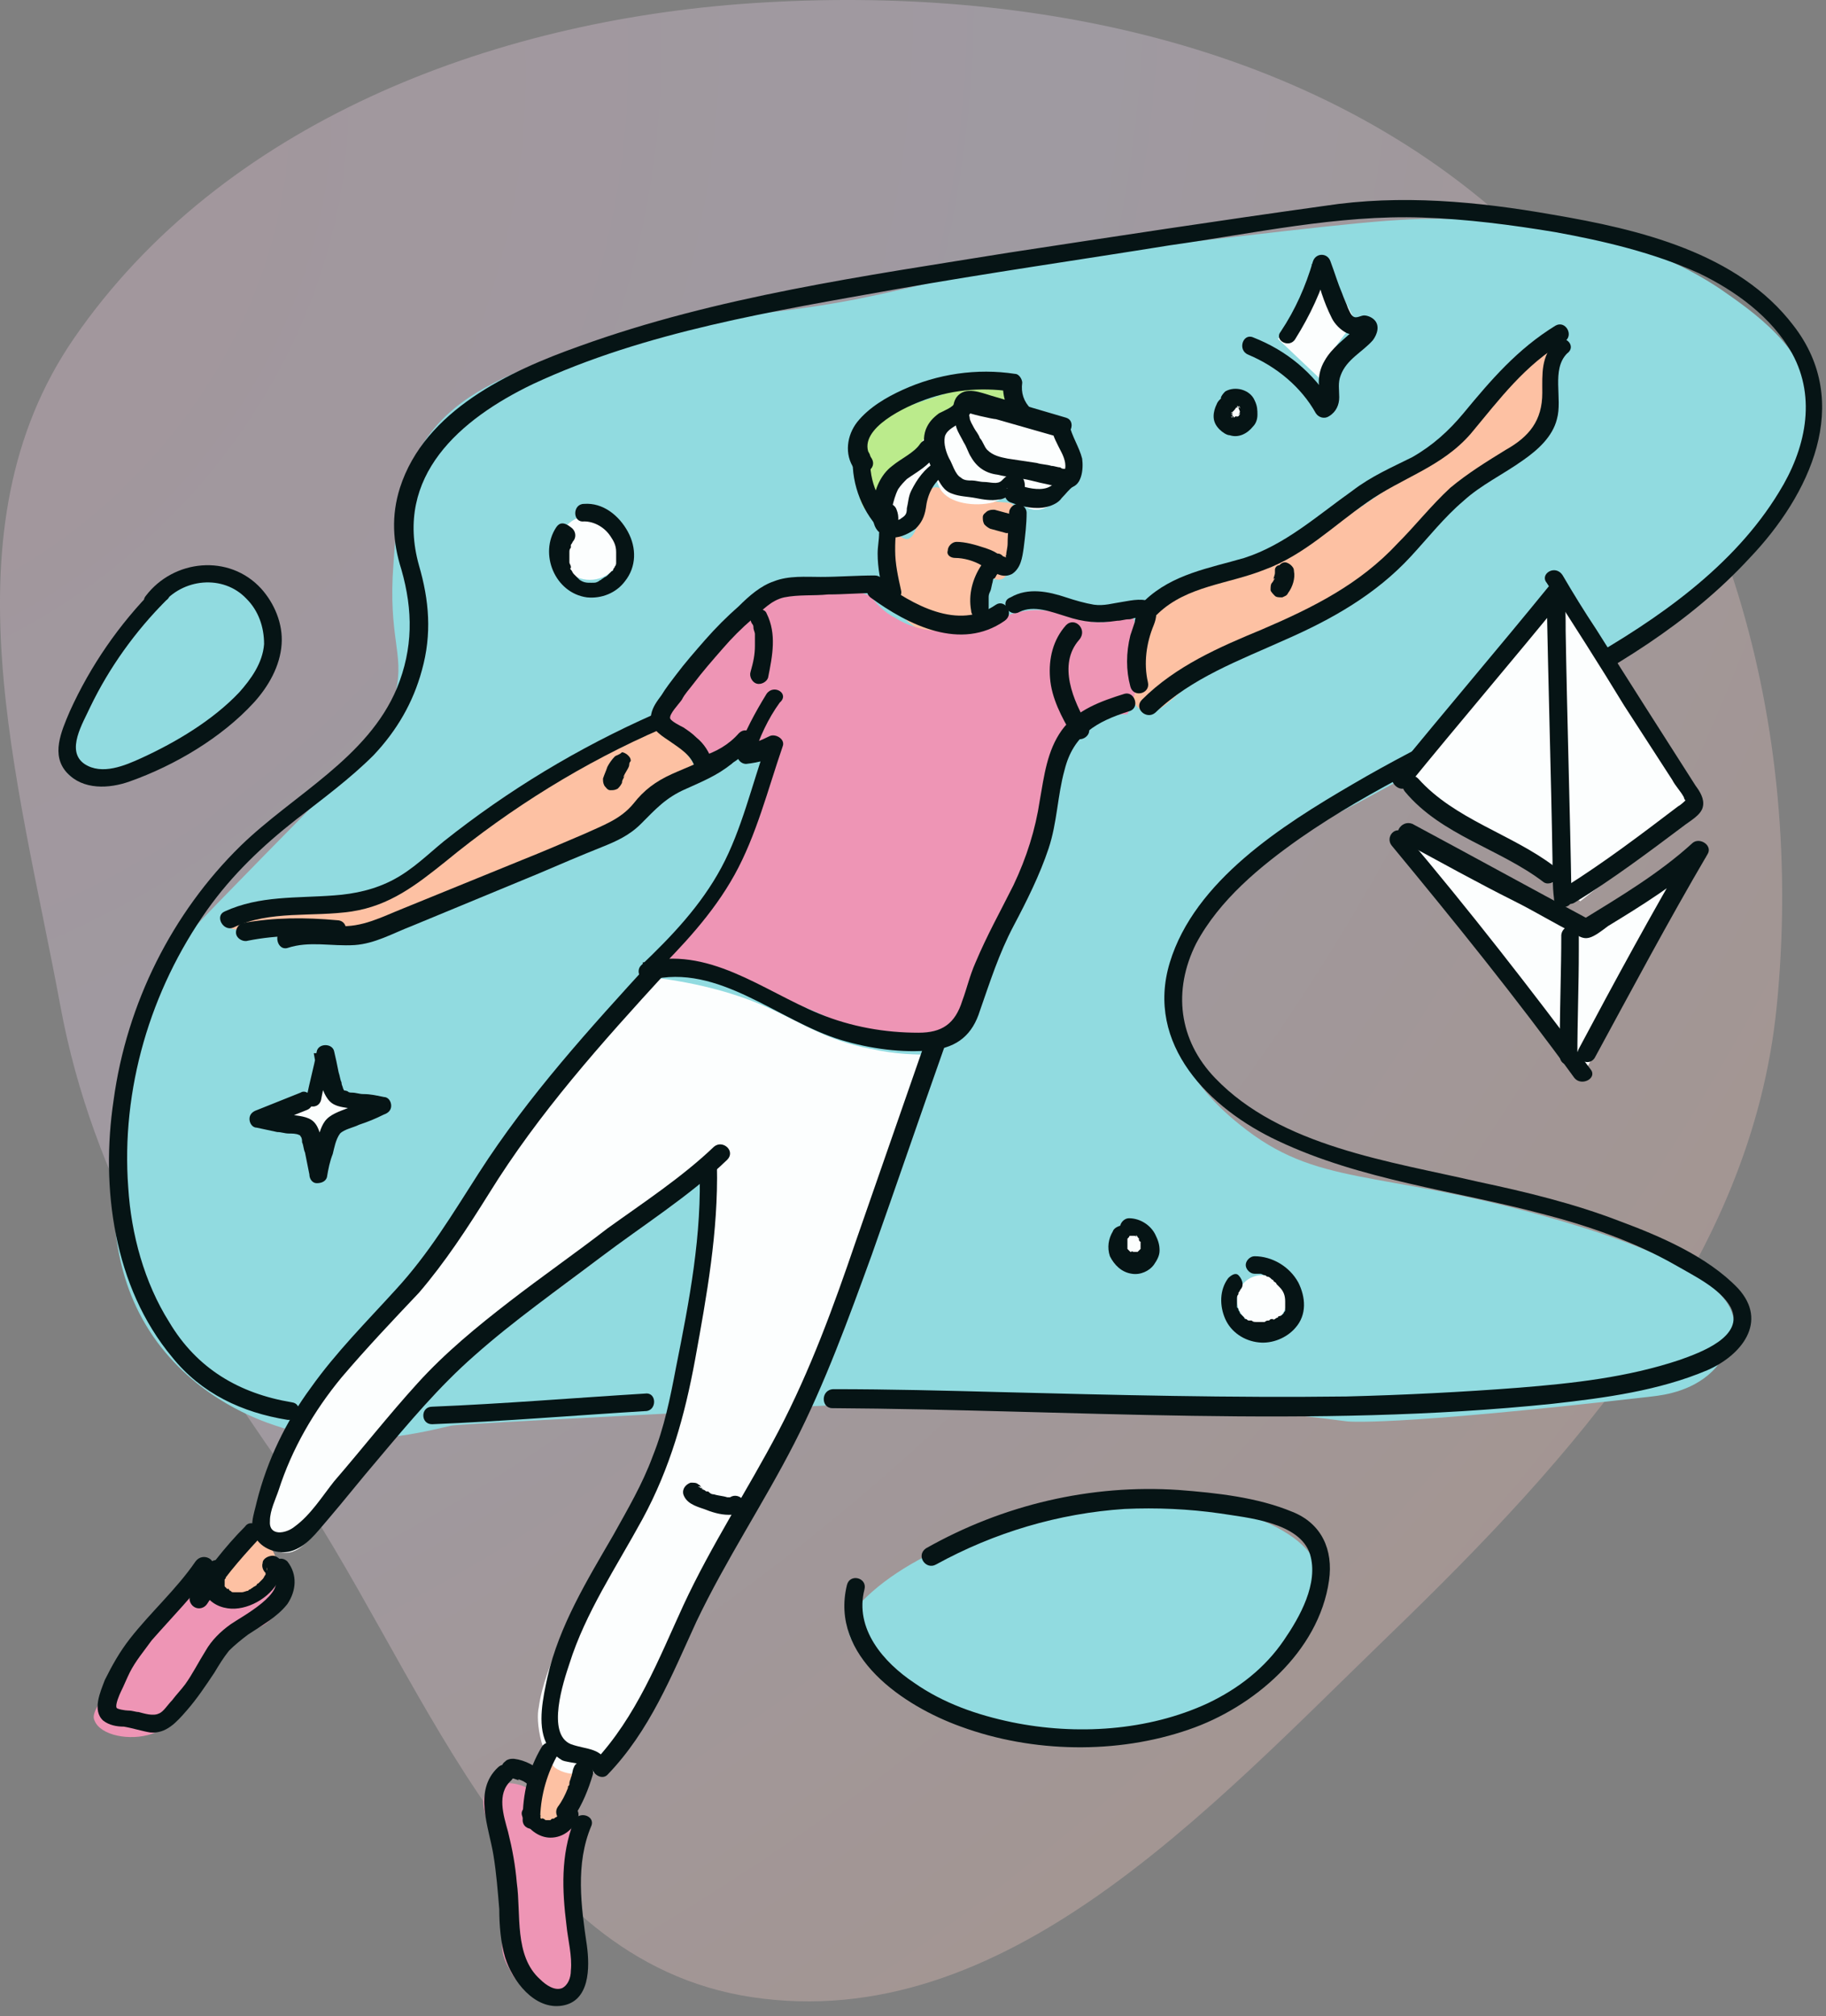 <?xml version="1.0" encoding="UTF-8"?> <svg xmlns="http://www.w3.org/2000/svg" width="125" height="138" viewBox="0 0 125 138" fill="none"><rect x="0" y="0" width="125" height="138" fill="#808080" stroke="none"/> <path opacity="0.3" fill-rule="evenodd" clip-rule="evenodd" d="M51.469 0.22C70.704 -1.062 90.914 3.115 104.596 16.508C118.316 29.938 123.514 49.922 121.626 68.894C119.899 86.259 107.74 99.707 95.104 111.921C82.643 123.967 68.72 139.306 51.469 136.71C34.773 134.197 28.966 114.245 19.391 100.526C12.413 90.528 6.348 80.834 4.139 68.894C1.252 53.295 -3.966 36.259 5.073 23.145C15.181 8.479 33.528 1.417 51.469 0.22Z" fill="url(#paint0_radial_547_127101)"></path> <path d="M19.479 108.392C19.879 108.992 19.179 109.992 18.779 110.592C17.779 111.792 16.879 111.392 15.579 112.392C14.479 113.192 14.879 113.692 13.279 115.792C12.079 117.392 11.479 118.292 10.379 118.692C8.879 119.192 6.879 118.792 6.479 117.792C6.279 117.392 6.479 116.992 7.979 114.592C8.779 113.392 9.679 111.992 11.179 109.992C12.279 108.592 12.579 108.192 13.179 107.992C13.879 107.692 14.179 107.892 16.279 108.092C18.579 108.092 19.279 107.892 19.479 108.392Z" fill="#EE95B5"></path> <path d="M37.478 123.392C38.379 124.092 39.078 124.692 39.279 125.692C39.478 126.592 39.078 126.992 38.779 128.392C38.678 128.992 38.678 129.292 39.178 133.892C39.379 135.592 39.478 136.392 38.978 136.792C38.478 137.192 37.678 136.992 37.379 136.892C35.779 136.492 34.978 135.092 34.879 134.792C33.779 132.992 34.879 132.292 34.178 128.592C33.978 127.492 33.779 126.292 33.478 125.192C33.178 124.092 32.879 123.292 33.279 122.692C33.578 122.192 34.178 122.092 34.379 122.092C35.678 121.892 36.678 122.692 37.478 123.392Z" fill="#EE95B5"></path> <path d="M28.879 30.492C30.879 27.292 33.979 25.992 37.979 24.392C41.779 22.892 44.879 22.092 49.779 21.692C63.379 20.392 60.679 18.992 80.379 16.692C92.479 15.292 95.679 14.892 99.279 14.992C108.279 15.292 113.579 16.992 117.779 19.792C120.079 21.392 123.579 23.792 124.079 27.592C124.179 28.392 124.379 30.892 120.879 35.692C118.079 39.592 114.679 42.392 108.579 46.192C103.579 49.292 98.579 51.892 93.079 54.892C87.279 57.892 83.779 59.692 81.579 63.792C81.079 64.892 79.879 67.192 80.279 70.092C80.379 70.992 80.979 73.892 84.879 76.992C90.179 81.292 94.179 79.992 105.879 83.292C117.579 86.592 118.479 89.192 118.679 90.292C118.779 91.292 118.279 92.592 117.479 93.592C116.079 95.192 113.979 95.492 113.079 95.592C94.879 97.692 92.179 97.292 92.179 97.292C76.279 95.192 61.479 95.992 54.879 96.292C39.179 97.092 31.379 97.492 30.879 97.592C28.279 98.192 23.879 99.292 18.879 97.592C17.679 97.192 13.679 95.792 10.779 91.892C7.679 87.692 7.679 83.092 7.779 79.492C7.779 77.292 7.979 70.592 12.379 64.492C12.679 64.092 15.779 60.892 21.979 54.592C24.979 51.492 26.279 50.192 26.979 47.792C27.779 44.992 26.679 44.092 26.879 39.492C27.079 36.392 27.179 33.292 28.879 30.492Z" fill="#91DBE0"></path> <path d="M13.579 39.092C14.979 38.992 16.779 39.592 17.679 40.992C18.779 42.592 18.179 44.492 17.979 45.392C16.979 48.992 13.679 50.792 11.179 52.192C9.779 52.992 8.179 53.692 6.279 53.492C5.479 53.392 5.079 53.392 4.779 53.092C3.179 51.592 6.379 45.892 9.079 42.492C11.479 39.392 12.879 39.092 13.579 39.092Z" fill="#91DBE0"></path> <path d="M58.579 110.092C62.179 105.892 69.779 104.092 69.779 104.092C75.279 102.792 80.279 101.792 85.679 103.792C89.179 105.092 89.879 106.592 90.079 106.992C91.379 110.192 87.779 114.092 87.179 114.692C83.579 118.592 78.579 119.092 76.179 119.392C74.679 119.592 69.379 119.892 64.079 117.092C63.579 116.792 57.479 113.492 58.079 110.892C58.179 110.492 58.479 110.192 58.579 110.092Z" fill="#91DBE0"></path> <path d="M61.479 41.792C61.279 41.492 61.079 40.292 60.779 38.092C60.679 37.292 60.579 36.392 60.879 36.292C61.179 36.192 61.679 36.992 62.179 36.892C62.379 36.792 62.579 36.692 62.979 35.492C63.479 33.992 63.479 33.492 63.879 33.392C64.179 33.292 64.279 33.392 65.079 33.692C65.679 33.892 66.179 33.992 67.179 34.192C68.879 34.492 69.079 34.292 69.379 34.592C69.679 34.892 69.579 35.892 69.279 37.792C69.079 38.992 68.979 39.392 68.679 39.592C68.179 39.892 67.679 39.292 67.179 39.492C66.879 39.692 66.879 40.192 66.579 42.392C66.479 43.292 66.479 43.392 66.379 43.492C65.579 44.192 62.679 43.592 61.479 41.792Z" fill="#FDC1A3"></path> <path d="M65.579 29.192C65.979 28.892 65.679 28.392 65.979 28.092C66.479 27.692 67.179 28.492 68.179 28.192C68.279 28.192 68.879 27.992 68.979 27.592C69.179 27.192 68.979 26.692 68.679 26.392C68.179 25.892 67.279 26.092 64.279 27.092C60.279 28.392 59.679 28.792 59.279 29.492C58.579 30.492 58.579 31.592 58.579 32.092C58.579 33.392 58.979 35.092 59.579 35.092C60.079 35.092 60.079 33.792 61.479 32.492C62.379 31.592 63.079 31.592 63.479 30.692C63.779 29.992 63.579 29.392 64.079 29.092C64.579 28.992 65.179 29.492 65.579 29.192Z" fill="#BBEB8C"></path> <path d="M77.479 44.992C77.979 42.692 78.079 42.392 78.279 42.192C78.679 41.592 79.279 41.292 79.879 40.992C82.379 39.892 84.079 39.592 85.679 39.092C86.879 38.692 88.179 37.892 90.879 36.192C92.479 35.192 93.479 34.492 95.379 33.192C97.679 31.592 98.879 30.792 99.579 29.992C101.079 28.592 100.979 28.192 102.879 26.292C103.479 25.692 106.179 22.892 106.679 23.292C107.079 23.592 105.879 24.892 105.579 27.592C105.379 29.292 105.779 29.792 105.179 30.592C104.579 31.392 103.879 31.392 102.379 32.192C101.479 32.692 100.879 33.192 99.779 34.192C96.579 37.092 96.279 38.192 94.179 39.992C93.479 40.592 91.579 41.492 87.779 43.492C83.079 45.892 83.079 45.592 81.779 46.592C80.079 47.892 79.179 49.092 78.279 48.692C77.579 48.392 77.179 47.292 77.179 46.492C77.179 46.192 77.179 46.092 77.479 44.992Z" fill="#FDC1A3"></path> <path d="M44.578 49.892C45.379 50.192 46.379 50.692 47.078 51.692C47.379 52.092 47.678 52.592 47.578 52.992C47.379 53.592 46.578 53.492 45.478 54.192C44.379 54.892 44.478 55.292 43.279 56.192C42.478 56.792 41.678 57.192 40.978 57.492C31.378 61.492 31.479 61.292 30.578 61.792C28.378 62.892 27.378 63.592 25.178 64.192C24.279 64.392 23.078 64.692 21.479 64.592C20.678 64.492 20.578 64.392 18.279 63.992C16.078 63.592 15.579 63.592 15.479 63.392C15.479 62.992 19.779 62.392 20.378 62.292C24.078 61.792 24.578 62.092 25.979 61.492C27.578 60.792 27.878 60.092 29.979 58.192C31.678 56.692 32.978 55.892 35.478 54.292C37.678 53.292 40.678 51.492 44.578 49.892Z" fill="#FDC1A3"></path> <path d="M36.078 123.692C35.779 121.892 36.779 120.392 37.178 119.892C37.279 119.792 37.478 119.692 37.779 119.692C38.478 119.592 39.279 120.092 39.578 120.692C39.678 120.992 39.678 121.292 39.678 121.592C39.578 122.192 39.478 123.192 38.879 124.292C38.879 124.392 38.879 124.592 38.779 124.692C38.578 125.292 37.779 125.592 37.178 125.392C36.379 125.292 36.178 124.092 36.078 123.692Z" fill="#FDC1A3"></path> <path d="M18.879 106.692C19.179 107.792 18.179 108.692 17.879 108.992C17.679 109.192 16.579 110.192 15.279 109.792C14.679 109.692 13.879 109.192 13.879 108.592C13.879 107.992 14.679 107.892 15.679 106.492C16.379 105.692 16.379 105.392 16.779 105.192C17.579 105.092 18.679 105.692 18.879 106.692Z" fill="#FDC1A3"></path> <path d="M40.879 121.292C43.279 118.092 44.879 115.292 45.879 113.292C47.179 110.792 47.279 109.992 48.779 107.092C50.679 103.292 51.779 102.092 53.379 99.392C53.979 98.392 53.979 98.292 58.179 87.992C60.579 82.092 61.879 78.892 63.279 74.092C63.479 73.292 63.679 72.692 63.779 72.192C62.779 72.192 61.379 72.192 59.579 71.792C56.479 71.192 54.879 69.992 52.379 68.892C50.579 68.092 47.979 67.292 44.579 66.892C40.979 70.092 38.479 73.092 36.879 75.092C34.679 77.892 34.479 78.692 31.179 83.292C29.179 85.992 27.379 88.292 25.379 90.792C24.279 92.192 22.379 94.992 18.779 100.692C18.079 101.692 17.079 103.392 17.679 104.792C17.979 105.592 18.779 106.292 19.579 106.292C20.779 106.292 21.679 104.692 22.179 103.892C22.179 103.892 24.079 100.692 29.779 94.492C31.479 92.592 32.079 92.592 36.879 89.192C39.579 87.292 43.479 84.292 47.979 80.492C48.079 81.492 48.279 82.992 48.179 84.892C48.179 86.292 47.979 88.592 46.479 94.392C45.379 98.492 44.879 100.492 44.079 102.192C43.179 104.292 41.879 106.292 39.479 110.292C39.479 110.292 37.279 113.892 36.879 116.892C36.779 117.292 36.779 118.192 37.079 119.292C37.279 119.892 37.479 120.492 37.979 120.992C39.079 121.792 40.679 121.292 40.879 121.292Z" fill="#FCFEFE"></path> <path d="M45.279 48.992C45.979 47.792 46.879 46.292 48.179 44.692C49.479 43.192 50.679 41.992 51.779 41.092C52.579 40.692 54.079 40.092 55.979 40.092C57.579 40.092 58.779 40.492 59.579 40.792C59.979 41.292 60.479 41.892 61.279 42.292C64.279 44.192 67.979 42.592 68.479 42.292C69.779 41.792 70.779 41.692 71.479 41.792C73.179 41.892 73.979 42.692 75.579 42.592C76.479 42.492 77.079 42.292 77.479 41.992C77.779 42.892 78.279 44.592 77.879 46.692C77.679 47.592 77.479 48.292 77.179 48.892C76.479 48.892 75.079 48.992 73.779 49.992C72.479 50.992 72.079 52.592 71.379 55.792C70.879 57.992 71.079 57.792 70.779 59.192C69.879 62.792 68.679 62.592 67.379 66.392C66.979 67.492 66.679 68.792 65.479 70.192C65.279 70.392 64.779 70.992 64.379 71.292C62.079 72.792 58.279 70.092 53.679 68.392C51.679 67.692 48.679 66.792 44.779 66.492C46.079 65.292 47.679 63.492 49.079 61.292C51.379 57.592 52.279 54.092 52.679 51.792C52.279 51.692 51.079 51.392 49.879 51.892C49.179 52.192 48.679 52.592 48.379 52.892C47.279 51.592 46.279 50.292 45.279 48.992Z" fill="#EE95B5"></path> <path d="M72.479 29.392C73.079 30.092 73.279 31.092 73.279 31.192C73.379 31.492 73.379 31.992 73.279 32.592C73.179 32.892 73.079 33.592 72.479 34.192C72.279 34.292 71.579 34.992 70.779 34.892C69.979 34.792 69.779 34.092 68.979 34.092C68.579 34.092 68.479 34.192 67.979 34.392C66.779 34.692 64.979 34.492 64.379 33.492C64.079 32.992 64.179 32.692 63.879 32.592C63.479 32.492 62.779 33.392 62.479 34.292C62.279 35.092 62.479 35.392 62.179 35.692C61.779 36.192 60.879 36.392 60.379 35.992C59.779 35.592 59.779 34.492 60.079 33.792C60.479 32.692 61.279 32.892 62.379 31.392C62.579 31.092 62.679 30.892 63.279 29.992C63.679 29.292 63.979 28.992 64.079 28.792C64.479 28.392 65.079 27.592 65.979 27.592C66.379 27.592 66.679 27.692 66.879 27.792C69.279 28.892 71.279 27.992 72.479 29.392Z" fill="#FCFEFE"></path> <path d="M40.379 39.692C41.594 39.692 42.579 38.707 42.579 37.492C42.579 36.277 41.594 35.292 40.379 35.292C39.164 35.292 38.179 36.277 38.179 37.492C38.179 38.707 39.164 39.692 40.379 39.692Z" fill="#FCFEFE"></path> <path d="M86.379 90.692C87.318 90.692 88.079 89.931 88.079 88.992C88.079 88.053 87.318 87.292 86.379 87.292C85.44 87.292 84.679 88.053 84.679 88.992C84.679 89.931 85.44 90.692 86.379 90.692Z" fill="#FCFEFE"></path> <path d="M77.479 86.692C78.141 86.692 78.679 86.021 78.679 85.192C78.679 84.364 78.141 83.692 77.479 83.692C76.816 83.692 76.279 84.364 76.279 85.192C76.279 86.021 76.816 86.692 77.479 86.692Z" fill="#FCFEFE"></path> <path d="M84.579 29.492C85.241 29.492 85.779 28.955 85.779 28.292C85.779 27.629 85.241 27.092 84.579 27.092C83.916 27.092 83.379 27.629 83.379 28.292C83.379 28.955 83.916 29.492 84.579 29.492Z" fill="#FCFEFE"></path> <path d="M89.579 21.392C89.679 21.192 90.879 18.192 90.879 18.192L92.779 21.992C92.779 21.992 91.279 23.792 91.379 23.892C91.479 23.992 91.279 26.792 91.279 26.792L87.479 23.192L89.579 21.392Z" fill="#FCFEFE"></path> <path d="M21.079 75.392C21.079 75.192 21.679 73.192 21.679 73.192L22.879 75.392H24.679L22.579 76.492L21.879 79.192L20.779 76.592C20.779 76.592 18.279 76.492 18.379 76.392C18.579 76.292 21.079 75.392 21.079 75.392Z" fill="#FCFEFE"></path> <path d="M59.678 31.392C58.379 29.592 61.678 27.992 62.978 27.492C64.978 26.692 67.079 26.492 69.178 26.792C68.978 26.592 68.879 26.392 68.678 26.192C68.579 27.192 68.978 28.192 69.678 28.892C70.278 29.492 71.178 28.592 70.579 27.992C70.079 27.492 69.879 26.892 69.978 26.192C69.978 25.992 69.778 25.592 69.478 25.592C66.879 25.192 64.178 25.592 61.779 26.692C60.678 27.192 59.478 27.892 58.678 28.892C57.978 29.792 57.779 31.092 58.478 32.092C59.078 32.692 60.078 32.092 59.678 31.392Z" fill="#061415"></path> <path d="M60.279 35.292C60.379 35.692 60.279 36.192 60.179 36.492C60.179 36.992 60.079 37.392 60.079 37.892C60.079 38.892 60.279 39.792 60.479 40.692C60.679 41.492 61.879 41.092 61.679 40.392C61.479 39.492 61.279 38.592 61.279 37.692C61.279 37.192 61.279 36.792 61.379 36.292C61.479 35.792 61.579 35.392 61.379 34.892C61.279 34.592 60.979 34.392 60.579 34.492C60.479 34.592 60.179 34.892 60.279 35.292Z" fill="#061415"></path> <path d="M58.379 31.292C58.279 33.192 59.078 35.192 60.478 36.492C60.779 36.692 61.078 36.792 61.379 36.492C61.578 36.292 61.678 35.792 61.379 35.592C60.178 34.492 59.478 32.992 59.578 31.292C59.578 30.992 59.279 30.692 58.978 30.692C58.678 30.692 58.379 30.892 58.379 31.292Z" fill="#061415"></path> <path d="M67.179 38.692C66.579 39.592 66.279 40.692 66.479 41.792C66.479 42.092 66.779 42.392 67.079 42.392C67.379 42.392 67.779 42.092 67.679 41.792C67.679 41.592 67.679 41.292 67.679 41.092C67.679 40.992 67.679 40.992 67.679 40.892C67.679 40.792 67.679 40.992 67.679 40.892C67.679 40.792 67.679 40.692 67.779 40.492C67.879 40.292 67.879 39.992 67.979 39.792C67.879 39.992 67.979 39.792 67.979 39.692C67.979 39.692 67.979 39.592 68.079 39.592C68.179 39.492 68.179 39.392 68.279 39.292C68.479 38.992 68.379 38.592 68.079 38.392C67.679 38.292 67.279 38.392 67.179 38.692Z" fill="#061415"></path> <path d="M65.379 38.192C65.978 38.192 66.678 38.392 67.178 38.692C67.879 38.992 68.478 39.692 69.278 39.292C69.879 38.892 69.978 38.192 70.079 37.492C70.178 36.692 70.278 35.892 70.278 35.092C70.278 34.792 69.978 34.492 69.678 34.492C69.379 34.492 69.079 34.792 69.079 35.092C69.079 35.792 68.978 36.492 68.978 37.192C68.978 37.492 68.879 37.792 68.879 37.992C68.879 37.992 68.778 38.192 68.879 38.092C68.879 38.092 68.879 38.192 68.778 38.192C68.879 38.092 68.778 38.192 68.778 38.192C68.879 38.192 68.879 38.092 68.778 38.192H68.879C68.879 38.192 68.879 38.192 68.978 38.192C68.879 38.192 68.879 38.192 68.879 38.192C68.879 38.192 68.778 38.092 68.678 38.092C68.579 37.992 68.478 37.892 68.278 37.892C67.978 37.692 67.678 37.592 67.379 37.492C66.778 37.292 66.079 37.092 65.478 37.092C65.178 37.092 64.879 37.392 64.879 37.692C64.778 37.992 65.079 38.192 65.379 38.192Z" fill="#061415"></path> <path d="M67.779 36.192C68.179 36.292 68.479 36.392 68.879 36.492C69.079 36.492 69.179 36.492 69.379 36.392C69.479 36.292 69.679 36.192 69.679 35.992C69.679 35.792 69.679 35.692 69.579 35.492C69.479 35.392 69.379 35.292 69.179 35.192C68.779 35.092 68.479 34.992 68.079 34.892C67.879 34.892 67.779 34.892 67.579 34.992C67.479 35.092 67.279 35.192 67.279 35.392C67.279 35.592 67.279 35.692 67.379 35.892C67.479 35.992 67.579 36.092 67.779 36.192Z" fill="#061415"></path> <path d="M59.579 40.892C62.179 42.792 65.779 44.592 68.779 42.492C69.479 41.992 68.779 40.992 68.179 41.392C65.579 43.192 62.479 41.392 60.279 39.792C59.579 39.292 58.979 40.392 59.579 40.892Z" fill="#061415"></path> <path d="M59.879 39.392C58.679 39.392 57.379 39.492 56.179 39.492C55.179 39.492 53.979 39.392 52.979 39.792C52.079 40.092 51.279 40.792 50.579 41.492C49.779 42.192 48.979 42.992 48.279 43.792C47.579 44.592 46.879 45.392 46.279 46.192C45.979 46.592 45.579 47.092 45.279 47.592C44.979 47.992 44.679 48.392 44.579 48.892C44.379 49.792 45.179 50.292 45.779 50.692C46.479 51.192 47.379 51.692 47.579 52.592C47.679 52.892 47.979 53.092 48.379 52.992C49.579 52.692 50.679 51.992 51.479 51.092C51.979 50.492 51.179 49.592 50.579 50.192C49.879 50.992 48.979 51.492 47.979 51.792C48.279 51.892 48.479 52.092 48.779 52.192C48.579 51.492 48.179 50.892 47.679 50.492C47.379 50.192 47.079 49.992 46.779 49.792C46.579 49.692 45.979 49.392 45.879 49.192C45.779 48.892 46.479 48.192 46.679 47.892C46.879 47.492 47.179 47.192 47.479 46.792C48.079 45.992 48.779 45.192 49.479 44.392C50.079 43.692 50.779 42.992 51.479 42.392C52.179 41.792 52.779 41.092 53.679 40.892C54.679 40.692 55.679 40.792 56.679 40.692C57.779 40.692 58.879 40.592 59.979 40.592C60.679 40.592 60.679 39.392 59.879 39.392Z" fill="#061415"></path> <path d="M44.778 48.892C39.578 51.192 34.778 54.092 30.378 57.592C29.278 58.492 28.278 59.492 26.978 60.192C25.678 60.892 24.278 61.192 22.878 61.292C20.278 61.492 17.778 61.292 15.378 62.392C14.678 62.692 15.278 63.792 15.978 63.492C18.478 62.292 21.378 62.792 24.078 62.392C26.678 61.992 28.478 60.592 30.478 58.992C34.978 55.292 39.978 52.192 45.278 49.892C46.178 49.692 45.578 48.592 44.778 48.892Z" fill="#061415"></path> <path d="M16.979 64.392C18.979 63.992 21.079 63.992 23.079 64.192C23.379 64.192 23.679 63.892 23.679 63.592C23.679 63.192 23.379 62.992 23.079 62.992C20.879 62.792 18.779 62.792 16.579 63.192C16.279 63.292 16.079 63.692 16.179 63.992C16.279 64.292 16.679 64.492 16.979 64.392Z" fill="#061415"></path> <path d="M19.679 64.892C21.179 64.392 22.679 64.792 24.279 64.692C25.679 64.592 26.879 63.892 28.179 63.392C31.079 62.192 33.979 60.992 36.879 59.792C38.279 59.192 39.679 58.592 41.179 57.992C42.179 57.592 43.079 57.192 43.879 56.392C44.879 55.392 45.579 54.592 46.979 53.992C48.079 53.492 49.079 53.092 50.079 52.292C50.679 51.792 49.779 50.892 49.179 51.392C48.279 52.092 47.079 52.492 45.979 52.992C44.879 53.492 44.079 54.092 43.379 54.992C42.479 56.092 41.279 56.492 39.979 57.092C38.579 57.692 37.179 58.292 35.679 58.892C32.979 59.992 30.279 61.092 27.579 62.192C26.079 62.792 24.779 63.492 23.179 63.392C21.879 63.392 20.679 63.192 19.379 63.592C18.679 63.892 18.979 65.092 19.679 64.892Z" fill="#061415"></path> <path d="M52.478 47.492C51.678 48.792 50.978 50.092 50.478 51.492C50.379 51.892 50.679 52.292 51.079 52.292C51.979 52.192 52.678 51.992 53.379 51.592C53.078 51.392 52.779 51.092 52.478 50.892C51.478 53.692 50.779 56.792 49.379 59.392C47.978 61.992 45.978 64.092 43.879 66.092C43.478 66.492 43.879 67.292 44.478 67.092C49.178 65.892 53.279 69.892 57.578 71.192C59.578 71.792 61.779 72.092 63.779 71.892C65.579 71.692 66.579 70.792 67.079 69.192C67.778 67.192 68.379 65.292 69.379 63.392C70.279 61.692 71.178 59.892 71.778 58.092C72.379 56.292 72.379 54.492 72.879 52.692C73.479 50.292 75.079 49.392 77.278 48.692C78.079 48.492 77.678 47.292 76.978 47.492C75.379 47.992 73.679 48.592 72.679 49.992C71.679 51.392 71.479 53.092 71.179 54.792C70.879 56.792 70.279 58.692 69.379 60.592C68.479 62.392 67.579 63.992 66.778 65.892C66.379 66.792 66.179 67.692 65.879 68.492C65.379 70.092 64.479 70.692 62.879 70.692C60.579 70.692 58.279 70.292 56.079 69.392C52.179 67.792 48.478 64.692 43.978 65.892C44.178 66.192 44.379 66.592 44.579 66.892C46.679 64.792 48.779 62.592 50.279 59.892C51.779 57.192 52.579 53.992 53.579 51.092C53.779 50.592 53.079 50.192 52.679 50.392C52.079 50.692 51.578 50.892 50.978 50.992C51.178 51.292 51.379 51.492 51.579 51.792C51.979 50.492 52.578 49.192 53.379 48.092C54.078 47.492 52.978 46.792 52.478 47.492Z" fill="#061415"></path> <path d="M72.979 42.792C72.079 43.792 71.779 45.092 71.879 46.392C71.979 47.792 72.679 49.092 73.379 50.292C73.779 50.992 74.879 50.392 74.479 49.692C73.479 47.992 72.379 45.492 73.879 43.792C74.479 43.092 73.579 42.192 72.979 42.792Z" fill="#061415"></path> <path d="M69.779 41.892C70.779 41.392 71.979 41.892 72.979 42.192C74.179 42.592 75.179 42.692 76.479 42.492C76.779 42.492 76.979 42.392 77.279 42.392C77.479 42.392 77.579 42.292 77.779 42.292C77.879 42.292 77.979 42.292 77.979 42.292C78.179 42.292 78.079 42.192 77.879 41.992C77.779 41.992 77.679 42.492 77.679 42.592C77.579 42.892 77.479 43.192 77.379 43.492C77.079 44.692 77.079 45.892 77.379 46.992C77.579 47.792 78.779 47.492 78.579 46.692C78.279 45.392 78.479 43.992 78.979 42.792C79.179 42.292 79.279 41.692 78.879 41.292C78.379 40.892 77.479 41.092 76.879 41.192C76.179 41.292 75.579 41.492 74.879 41.392C74.279 41.292 73.579 41.092 72.979 40.892C71.779 40.492 70.379 40.192 69.179 40.892C68.379 41.192 69.079 42.292 69.779 41.892Z" fill="#061415"></path> <path d="M51.479 42.692C51.579 42.792 51.579 42.892 51.579 42.992C51.579 43.092 51.679 43.292 51.679 43.392C51.679 43.492 51.679 43.492 51.679 43.392V43.492C51.679 43.592 51.679 43.592 51.679 43.692C51.679 43.892 51.679 43.992 51.679 44.192C51.679 44.792 51.579 45.292 51.379 45.992C51.279 46.292 51.478 46.692 51.779 46.792C52.078 46.892 52.479 46.692 52.579 46.392C52.879 44.892 53.179 43.392 52.479 41.992C52.379 41.692 51.879 41.592 51.579 41.792C51.379 41.992 51.279 42.392 51.479 42.692Z" fill="#061415"></path> <path d="M44.579 65.792C40.379 70.392 36.179 74.992 32.779 80.292C30.979 83.092 29.379 85.792 27.079 88.292C25.079 90.492 22.979 92.592 21.279 94.992C19.579 97.292 18.279 99.992 17.579 102.792C17.379 103.692 16.979 104.592 17.579 105.392C18.079 106.092 19.079 106.392 19.879 106.192C20.979 105.892 21.679 104.892 22.379 104.092C23.579 102.692 24.679 101.292 25.879 99.892C27.979 97.392 30.079 94.892 32.479 92.792C35.179 90.392 38.179 88.292 41.079 86.092C43.979 83.892 47.179 81.892 49.779 79.392C50.379 78.792 49.479 77.992 48.879 78.492C46.679 80.592 44.079 82.292 41.579 84.092C39.379 85.792 37.079 87.392 34.879 89.092C32.679 90.792 30.479 92.592 28.579 94.692C26.579 96.892 24.779 99.192 22.879 101.392C22.079 102.392 21.279 103.692 20.179 104.492C19.579 104.992 18.379 105.192 18.479 104.092C18.479 103.392 18.879 102.592 19.079 101.992C19.979 99.192 21.479 96.592 23.379 94.292C25.079 92.292 26.879 90.392 28.679 88.492C30.479 86.392 31.979 84.092 33.479 81.692C36.879 76.192 41.179 71.392 45.579 66.592C45.979 65.992 45.079 65.192 44.579 65.792Z" fill="#061415"></path> <path d="M63.379 71.192C61.779 75.792 60.178 80.392 58.578 84.992C57.078 89.392 55.478 93.792 53.279 97.992C51.178 101.992 48.678 105.792 46.779 109.892C45.078 113.592 43.579 117.492 40.679 120.592C40.979 120.692 41.379 120.792 41.679 120.892C41.179 119.592 40.179 119.792 39.079 119.392C37.379 118.692 38.578 115.092 38.978 113.892C40.078 110.392 42.178 107.292 43.978 103.992C45.879 100.492 46.879 96.892 47.579 93.092C48.379 88.692 49.179 84.292 49.079 79.792C49.079 78.992 47.779 78.992 47.879 79.792C48.078 84.492 47.178 89.092 46.279 93.592C45.879 95.692 45.479 97.692 44.679 99.692C43.979 101.592 42.978 103.292 41.978 105.092C40.178 108.192 38.279 111.292 37.478 114.792C37.178 116.192 36.779 117.992 37.379 119.292C37.578 119.792 37.978 120.192 38.478 120.492C38.879 120.692 40.379 120.692 40.579 121.192C40.779 121.592 41.279 121.792 41.579 121.492C44.479 118.492 45.979 114.692 47.679 110.992C49.679 106.792 52.279 102.892 54.379 98.792C56.478 94.692 58.079 90.292 59.679 85.892C61.379 81.092 62.979 76.392 64.679 71.592C64.879 70.792 63.679 70.392 63.379 71.192Z" fill="#061415"></path> <path d="M37.079 119.592C36.179 121.092 35.779 122.792 35.779 124.592C35.779 125.392 37.079 125.392 36.979 124.592C36.979 123.092 37.379 121.592 38.079 120.292C38.579 119.492 37.479 118.892 37.079 119.592Z" fill="#061415"></path> <path d="M39.279 120.992C39.178 121.192 39.178 121.492 39.078 121.692C39.078 121.792 38.978 121.892 38.978 122.092C38.978 122.192 38.978 122.192 38.879 122.292V122.392C38.879 122.292 38.879 122.292 38.879 122.392C38.678 122.892 38.478 123.292 38.178 123.692C37.978 123.992 38.078 124.392 38.379 124.592C38.678 124.792 39.078 124.692 39.279 124.392C39.879 123.492 40.279 122.492 40.578 121.492C40.678 121.192 40.478 120.792 40.178 120.692C39.678 120.492 39.379 120.692 39.279 120.992Z" fill="#061415"></path> <path d="M34.078 120.992C32.379 122.592 33.478 125.092 33.779 126.992C33.978 128.192 34.078 129.492 34.178 130.692C34.178 131.792 34.279 132.992 34.578 133.992C35.078 135.592 36.578 137.592 38.478 137.292C40.379 136.992 40.379 134.692 40.178 133.192C39.779 130.492 39.379 127.592 40.478 124.992C40.779 124.292 39.578 123.892 39.279 124.692C38.379 126.992 38.478 129.392 38.779 131.792C38.879 132.792 39.178 133.892 39.078 134.892C39.078 135.392 38.879 135.892 38.478 136.092C37.978 136.292 37.379 135.892 36.978 135.492C35.178 133.892 35.678 130.992 35.379 128.892C35.279 127.692 35.078 126.592 34.779 125.392C34.478 124.292 33.978 122.792 34.978 121.892C35.578 121.292 34.678 120.392 34.078 120.992Z" fill="#061415"></path> <path d="M35.779 124.392C36.079 125.192 36.879 125.792 37.679 125.792C38.579 125.792 39.279 125.192 39.579 124.392C39.679 124.092 39.479 123.692 39.179 123.592C38.879 123.492 38.479 123.692 38.379 123.992C38.379 123.992 38.379 124.092 38.379 123.992C38.379 123.892 38.379 123.992 38.379 123.992C38.379 124.092 38.279 124.092 38.279 124.192C38.379 124.092 38.279 124.092 38.279 124.192C38.279 124.192 38.279 124.192 38.179 124.292C38.179 124.292 38.179 124.292 38.079 124.392C37.979 124.492 38.179 124.292 38.079 124.392C37.979 124.392 37.979 124.492 37.879 124.492H37.779C37.879 124.492 37.879 124.492 37.879 124.492C37.779 124.492 37.779 124.492 37.679 124.592C37.579 124.592 37.679 124.592 37.779 124.592H37.679H37.579C37.579 124.592 37.579 124.592 37.679 124.592C37.679 124.592 37.579 124.592 37.479 124.592H37.379C37.279 124.592 37.479 124.692 37.379 124.592C37.279 124.592 37.279 124.492 37.179 124.492C37.079 124.492 37.079 124.392 37.179 124.492C37.179 124.492 37.179 124.492 37.079 124.492C36.979 124.492 36.979 124.392 36.979 124.292C36.979 124.192 37.079 124.392 36.979 124.292C36.979 124.292 36.979 124.192 36.879 124.192V124.092C36.779 123.992 36.879 124.192 36.879 124.092C36.779 123.792 36.479 123.592 36.079 123.692C35.879 123.692 35.579 123.992 35.779 124.392Z" fill="#061415"></path> <path d="M34.779 121.692C35.079 121.692 35.279 121.792 35.579 121.892C35.579 121.892 35.479 121.892 35.479 121.792C35.779 121.892 35.979 121.992 36.179 122.192L36.079 122.092C36.179 122.192 36.179 122.192 36.279 122.292C36.479 122.492 36.879 122.592 37.179 122.292C37.379 122.092 37.479 121.692 37.179 121.392C36.679 120.892 35.979 120.492 35.179 120.392C34.979 120.392 34.879 120.392 34.679 120.492C34.579 120.592 34.379 120.692 34.379 120.892C34.379 121.092 34.379 121.192 34.479 121.392C34.479 121.492 34.579 121.692 34.779 121.692Z" fill="#061415"></path> <path d="M18.679 107.792C19.779 108.992 16.479 110.692 15.779 111.192C15.079 111.692 14.479 112.292 14.079 112.992C13.579 113.792 13.179 114.592 12.679 115.292C12.379 115.692 12.079 115.992 11.779 116.392C11.479 116.692 11.179 117.192 10.879 117.292C10.479 117.492 9.879 117.292 9.479 117.192C9.279 117.192 9.079 117.092 8.779 117.092C8.579 117.092 7.979 116.992 7.979 116.892C7.879 116.692 8.179 115.992 8.279 115.792C8.479 115.392 8.679 114.892 8.879 114.492C9.279 113.692 9.879 112.992 10.379 112.292C11.779 110.692 13.279 109.192 14.479 107.492C14.979 106.792 13.879 106.192 13.379 106.892C12.079 108.792 10.279 110.392 8.879 112.192C8.179 113.092 7.679 113.992 7.179 114.992C6.879 115.792 6.279 117.092 7.079 117.792C7.479 118.092 7.979 118.192 8.479 118.192C9.079 118.292 9.679 118.492 10.279 118.592C11.379 118.692 12.079 117.892 12.779 117.092C13.479 116.292 14.079 115.392 14.679 114.492C14.979 113.992 15.279 113.492 15.679 112.992C16.079 112.592 16.579 112.192 16.979 111.892C17.879 111.292 18.979 110.692 19.679 109.792C20.279 108.892 20.379 107.792 19.679 106.892C19.079 106.292 18.179 107.192 18.679 107.792Z" fill="#061415"></path> <path d="M14.479 106.892C13.879 107.292 13.678 108.092 13.879 108.792C14.178 109.592 14.879 109.992 15.579 110.092C16.878 110.292 18.479 109.392 19.078 108.192C19.279 107.792 19.479 107.292 19.279 106.892C19.178 106.692 18.878 106.492 18.678 106.492C18.378 106.492 17.979 106.692 17.979 106.992C17.878 107.292 18.078 107.692 18.378 107.792C18.678 107.892 19.078 107.692 19.178 107.392V107.492C19.078 107.592 19.078 107.592 18.979 107.692C18.878 107.692 18.779 107.792 18.678 107.792C18.479 107.792 18.178 107.592 18.279 107.292C18.279 107.292 18.279 107.392 18.279 107.492C18.279 107.592 18.279 107.592 18.178 107.692C18.178 107.792 18.178 107.792 18.178 107.692V107.792C18.078 107.892 18.078 107.992 17.979 108.092C18.078 107.992 17.979 108.092 17.979 108.092C17.878 108.192 17.878 108.192 17.779 108.292L17.678 108.392C17.678 108.392 17.578 108.392 17.578 108.492C17.479 108.592 17.378 108.592 17.279 108.692C17.279 108.692 17.078 108.792 17.178 108.792C17.078 108.792 17.078 108.792 16.979 108.892C16.878 108.892 16.678 108.992 16.578 108.992H16.479C16.578 108.992 16.578 108.992 16.479 108.992C16.378 108.992 16.279 108.992 16.279 108.992C16.178 108.992 16.178 108.992 16.078 108.992C15.979 108.992 15.979 108.992 16.078 108.992H15.979C15.879 108.992 15.879 108.992 15.778 108.892C15.678 108.892 15.678 108.892 15.778 108.892C15.778 108.892 15.678 108.892 15.678 108.792C15.678 108.792 15.579 108.692 15.579 108.792C15.579 108.792 15.379 108.592 15.479 108.692L15.379 108.592C15.379 108.592 15.379 108.592 15.379 108.492C15.379 108.592 15.379 108.592 15.379 108.492C15.379 108.392 15.379 108.392 15.379 108.292C15.379 108.492 15.379 108.292 15.379 108.292V108.192C15.379 108.292 15.379 108.292 15.379 108.192V108.092C15.278 108.292 15.479 107.992 15.379 108.092C15.379 108.092 15.579 107.992 15.379 107.992C15.678 107.792 15.778 107.392 15.579 107.092C15.178 106.792 14.778 106.692 14.479 106.892Z" fill="#061415"></path> <path d="M16.779 104.492C15.379 105.892 14.179 107.492 13.079 109.092C12.879 109.392 12.979 109.792 13.279 109.992C13.579 110.192 13.979 110.092 14.179 109.792C15.179 108.192 16.379 106.792 17.679 105.392C17.879 105.192 17.879 104.792 17.679 104.492C17.379 104.192 16.979 104.192 16.779 104.492Z" fill="#061415"></path> <path d="M79.279 41.992C81.279 40.092 84.079 39.992 86.579 38.992C89.279 37.992 91.279 35.992 93.579 34.392C95.979 32.692 98.679 31.992 100.679 29.692C102.679 27.292 104.379 24.992 107.079 23.392C107.779 22.992 107.179 21.892 106.479 22.292C103.879 23.892 102.079 25.992 100.179 28.292C99.179 29.492 98.079 30.492 96.679 31.292C95.279 31.992 93.879 32.592 92.579 33.592C90.179 35.292 87.979 37.292 85.179 38.192C82.779 38.892 80.279 39.292 78.379 41.092C77.879 41.692 78.779 42.592 79.279 41.992Z" fill="#061415"></path> <path d="M106.479 23.392C105.479 24.392 105.579 25.592 105.579 26.892C105.579 28.792 104.679 29.892 103.079 30.792C101.779 31.592 100.479 32.392 99.279 33.392C97.979 34.592 96.879 35.992 95.679 37.192C93.079 39.992 89.879 41.592 86.379 43.092C83.479 44.292 80.479 45.592 78.179 47.892C77.579 48.492 78.479 49.292 79.079 48.792C81.579 46.392 84.879 45.192 87.979 43.792C91.179 42.392 94.179 40.692 96.579 38.092C97.779 36.792 98.879 35.392 100.179 34.292C101.379 33.192 102.879 32.492 104.279 31.492C105.279 30.792 106.279 29.892 106.579 28.692C106.979 27.292 106.179 25.292 107.279 24.192C107.979 23.692 107.079 22.792 106.479 23.392Z" fill="#061415"></path> <path d="M87.278 38.992C87.278 39.092 87.278 39.292 87.278 39.392C87.278 39.292 87.278 39.292 87.278 39.192C87.278 39.392 87.178 39.492 87.178 39.692C87.178 39.692 87.178 39.592 87.278 39.592C87.178 39.692 87.178 39.792 87.079 39.892C86.978 39.992 86.978 40.192 86.978 40.392C86.978 40.492 87.178 40.692 87.278 40.792C87.379 40.892 87.579 40.892 87.778 40.892C87.978 40.792 88.079 40.792 88.178 40.592C88.478 40.192 88.678 39.592 88.579 39.092C88.579 38.892 88.478 38.792 88.379 38.692C88.278 38.592 88.079 38.492 87.978 38.492C87.778 38.492 87.678 38.592 87.579 38.692C87.379 38.692 87.278 38.892 87.278 38.992Z" fill="#061415"></path> <path d="M42.079 51.792C41.879 51.992 41.679 52.292 41.579 52.492C41.479 52.792 41.379 52.992 41.279 53.292C41.279 53.492 41.279 53.592 41.379 53.792C41.479 53.892 41.579 54.092 41.779 54.092C41.979 54.092 42.079 54.092 42.279 53.992C42.379 53.892 42.479 53.792 42.579 53.592C42.579 53.392 42.679 53.292 42.779 53.092C42.779 53.092 42.779 53.192 42.679 53.192C42.779 52.892 42.979 52.692 43.079 52.392L42.979 52.492C43.079 52.392 43.079 52.392 43.079 52.292C43.079 52.192 43.179 52.092 43.179 52.092C43.179 51.892 43.079 51.792 42.979 51.692C42.879 51.592 42.679 51.492 42.579 51.492C42.379 51.692 42.179 51.692 42.079 51.792Z" fill="#061415"></path> <path d="M46.779 102.292C46.979 102.892 47.579 103.092 48.179 103.292C48.679 103.492 49.279 103.692 49.879 103.692C50.179 103.692 50.479 103.692 50.679 103.592C50.979 103.392 51.079 102.992 50.879 102.692C50.679 102.392 50.279 102.292 49.979 102.492C49.879 102.592 50.179 102.392 49.979 102.492C49.879 102.492 50.179 102.492 50.079 102.492C50.079 102.492 50.079 102.492 49.979 102.492C49.879 102.492 49.879 102.492 49.779 102.492C49.679 102.492 49.679 102.492 49.879 102.492H49.779C49.479 102.392 49.179 102.392 48.879 102.292C48.679 102.292 48.579 102.192 48.479 102.092H48.379C48.279 102.092 48.579 102.192 48.379 102.092C48.279 102.092 48.279 101.992 48.179 101.992C48.079 101.892 47.979 101.892 47.879 101.792C47.779 101.792 47.779 101.692 47.979 101.792C47.979 101.792 47.879 101.692 48.079 101.892C48.079 101.792 48.079 101.792 48.079 101.992C47.979 101.792 47.979 101.692 47.779 101.592C47.679 101.492 47.479 101.492 47.279 101.492C46.979 101.592 46.679 101.892 46.779 102.292Z" fill="#061415"></path> <path d="M72.978 28.592C71.278 28.092 69.579 27.592 67.879 27.092C67.178 26.892 66.079 26.392 65.478 27.192C65.079 27.792 65.278 28.592 65.478 29.292C65.579 29.592 65.778 29.892 65.978 30.292C66.178 30.592 66.278 30.992 66.478 31.292C66.879 31.992 67.478 32.392 68.278 32.492C69.079 32.692 69.778 32.692 70.579 32.892C70.978 32.992 71.379 33.092 71.879 33.192C72.278 33.292 72.678 33.392 73.079 33.392C74.079 33.392 74.178 32.092 74.079 31.392C73.879 30.592 73.379 29.892 73.178 28.992C72.978 28.192 71.778 28.492 71.978 29.292C72.079 29.892 72.379 30.392 72.678 30.992C72.879 31.392 73.079 31.992 72.778 32.392C72.879 32.292 72.879 32.292 72.978 32.192C73.079 32.192 73.079 32.092 72.879 32.092C72.778 32.092 72.678 32.092 72.579 31.992C72.379 31.992 72.178 31.892 71.978 31.892C71.678 31.792 71.278 31.792 70.978 31.692C70.278 31.592 69.678 31.492 68.978 31.392C68.478 31.292 67.978 31.192 67.579 30.792C67.379 30.592 67.278 30.192 67.079 29.992C66.978 29.692 66.778 29.492 66.678 29.292C66.579 29.092 66.379 28.792 66.379 28.592C66.379 28.492 66.278 28.292 66.278 28.192V28.092C66.278 27.992 66.278 28.092 66.178 28.192C66.178 28.292 67.978 28.692 68.178 28.692C69.579 29.092 70.978 29.492 72.379 29.892C73.379 29.992 73.678 28.792 72.978 28.592Z" fill="#061415"></path> <path d="M73.079 32.192C72.579 32.492 72.279 33.192 71.679 33.392C71.079 33.592 70.279 33.392 69.679 33.192C69.779 33.492 69.979 33.692 70.079 33.992C70.179 33.492 70.279 32.792 69.779 32.492C69.279 32.192 68.879 32.592 68.579 32.892C68.279 33.192 67.779 32.992 67.379 32.992C67.079 32.992 66.779 32.892 66.579 32.892C66.279 32.892 65.979 32.892 65.779 32.692C65.379 32.492 65.179 31.692 64.979 31.392C64.779 30.992 64.579 30.392 64.679 29.892C64.779 29.492 65.179 29.292 65.479 29.092C65.879 28.892 66.279 28.592 66.479 28.192C66.979 27.492 65.879 26.892 65.379 27.592C65.179 27.892 64.679 28.092 64.279 28.292C63.879 28.592 63.579 28.892 63.379 29.392C62.979 30.492 63.579 31.692 64.079 32.592C64.379 33.092 64.579 33.592 65.179 33.792C65.679 33.992 66.279 33.992 66.779 34.092C67.279 34.192 67.879 34.292 68.379 34.192C68.579 34.192 68.779 34.092 68.979 33.992C69.079 33.892 69.179 33.792 69.279 33.692C69.279 33.692 69.279 33.592 69.379 33.592C69.479 33.492 69.479 33.492 69.279 33.592C69.179 33.492 68.979 33.492 68.879 33.392C68.879 33.392 68.979 33.392 68.979 33.492C68.879 33.392 68.879 33.192 68.779 33.092C68.779 33.292 68.779 33.392 68.779 33.592C68.679 33.892 68.879 34.292 69.179 34.392C69.979 34.692 70.879 34.892 71.679 34.692C72.079 34.592 72.479 34.392 72.679 34.092C72.979 33.792 73.179 33.492 73.479 33.292C74.379 32.792 73.779 31.692 73.079 32.192Z" fill="#061415"></path> <path d="M64.079 31.592C63.279 32.092 62.779 32.792 62.379 33.592C62.179 33.992 62.179 34.392 62.079 34.792C62.079 35.192 61.979 35.292 61.679 35.492C61.579 35.592 61.379 35.592 61.279 35.692C61.179 35.692 61.179 35.692 61.079 35.692C61.179 35.692 61.079 35.592 61.079 35.692C60.879 35.392 60.979 35.092 61.079 34.692C61.179 34.292 61.279 33.892 61.479 33.492C61.679 33.192 61.879 32.992 62.079 32.792C62.779 32.292 63.579 31.892 64.079 31.092C64.279 30.792 64.179 30.392 63.879 30.192C63.579 29.992 63.179 30.092 62.979 30.392C62.579 30.992 61.679 31.392 61.079 31.892C60.279 32.492 59.879 33.492 59.779 34.392C59.679 34.892 59.679 35.492 59.879 35.992C60.079 36.492 60.579 36.792 61.179 36.792C61.679 36.792 62.279 36.492 62.679 36.192C63.079 35.792 63.279 35.392 63.379 34.792C63.479 33.892 63.879 32.992 64.679 32.492C65.379 32.292 64.779 31.192 64.079 31.592Z" fill="#061415"></path> <path d="M29.578 97.492C34.478 97.292 39.279 96.892 44.178 96.592C44.978 96.592 44.978 95.292 44.178 95.392C39.279 95.692 34.478 96.092 29.578 96.292C28.779 96.292 28.779 97.492 29.578 97.492Z" fill="#061415"></path> <path d="M56.978 96.392C73.379 96.492 89.879 97.792 106.279 96.092C109.879 95.692 113.579 95.192 116.879 93.792C119.179 92.792 121.079 90.492 118.979 88.192C116.879 85.992 113.579 84.592 110.879 83.592C107.779 82.392 104.479 81.592 101.179 80.892C95.178 79.492 87.678 78.492 83.178 73.792C80.678 71.192 80.278 67.792 81.879 64.592C83.478 61.592 86.278 59.292 88.978 57.392C98.879 50.492 111.379 47.292 119.779 38.192C123.879 33.892 126.879 27.592 122.779 22.292C118.979 17.292 112.179 15.692 106.279 14.692C101.179 13.792 95.879 13.292 90.678 14.092C83.478 15.092 76.278 16.192 69.079 17.292C59.178 18.892 49.078 20.292 39.678 23.692C34.879 25.392 29.078 28.092 27.378 33.392C26.779 35.292 26.878 37.092 27.479 38.992C28.279 41.792 28.279 44.392 27.178 47.092C25.178 51.892 20.078 54.392 16.479 57.892C11.778 62.492 8.679 68.692 7.779 75.292C6.879 81.292 7.779 88.092 11.778 92.892C13.778 95.392 16.578 96.692 19.678 97.192C20.479 97.292 20.779 96.092 19.979 95.992C16.378 95.392 13.479 93.692 11.579 90.492C9.879 87.792 8.979 84.492 8.779 81.292C8.279 74.592 10.278 67.792 14.178 62.292C15.879 59.892 17.979 57.892 20.279 56.092C22.078 54.692 23.979 53.292 25.578 51.692C27.178 49.992 28.279 48.092 28.878 45.892C29.578 43.392 29.378 41.092 28.678 38.692C26.979 32.592 31.479 28.692 36.478 26.292C44.178 22.692 52.978 21.292 61.379 19.792C67.579 18.692 73.879 17.792 80.079 16.792C85.778 15.992 91.579 14.692 97.379 14.892C100.379 14.992 103.479 15.392 106.479 15.892C109.779 16.492 113.179 17.292 116.279 18.692C118.779 19.892 121.279 21.692 122.679 24.192C124.379 27.292 123.579 30.792 121.779 33.692C118.679 38.792 113.479 42.392 108.379 45.292C103.179 48.292 97.678 50.692 92.579 53.692C87.778 56.492 81.778 60.292 80.079 65.892C78.379 71.492 82.778 75.892 87.478 78.092C93.178 80.792 99.579 81.492 105.578 83.092C108.678 83.892 111.879 84.992 114.679 86.592C115.879 87.292 117.779 88.192 118.479 89.492C119.479 91.492 116.379 92.592 114.979 93.092C111.379 94.292 107.679 94.692 103.979 94.992C100.079 95.292 96.079 95.492 92.178 95.592C84.278 95.692 76.379 95.492 68.478 95.292C64.678 95.192 60.879 95.092 57.078 95.092C56.178 95.092 56.178 96.392 56.978 96.392Z" fill="#061415"></path> <path d="M88.678 23.192C89.678 21.592 90.478 19.892 90.978 18.092C90.579 18.092 90.178 18.092 89.778 18.092C89.978 18.792 90.278 19.392 90.478 20.092C90.678 20.692 90.879 21.192 91.178 21.792C91.379 22.192 91.778 22.592 92.178 22.792C92.379 22.892 92.678 22.892 92.879 22.892C92.978 22.892 93.178 22.892 93.178 22.792C93.079 22.392 92.978 22.192 92.879 22.392L92.778 22.492C92.078 23.192 91.178 23.792 90.678 24.692C90.379 25.192 90.278 25.692 90.278 26.192C90.278 26.392 90.478 27.192 90.278 27.392C90.578 27.492 90.879 27.492 91.178 27.592C89.879 25.492 88.078 23.992 85.778 23.092C85.078 22.792 84.678 23.992 85.478 24.292C87.379 25.092 89.078 26.492 90.078 28.292C90.278 28.592 90.678 28.692 90.978 28.492C91.478 28.192 91.678 27.692 91.678 27.192C91.678 26.692 91.578 26.192 91.778 25.692C92.178 24.592 93.278 24.092 93.978 23.292C94.278 22.892 94.478 22.292 94.078 21.892C93.878 21.692 93.579 21.592 93.379 21.592C93.178 21.592 92.879 21.792 92.678 21.692C92.478 21.592 92.378 21.292 92.278 21.092C92.178 20.792 91.978 20.392 91.879 20.092C91.579 19.392 91.378 18.692 91.078 17.892C90.878 17.292 90.079 17.292 89.879 17.892C89.379 19.592 88.678 21.192 87.678 22.692C87.178 23.292 88.278 23.892 88.678 23.192Z" fill="#061415"></path> <path d="M21.979 75.292C22.179 74.192 22.479 73.192 22.679 72.092C22.279 72.092 21.879 72.092 21.479 72.092C21.579 72.692 21.679 73.192 21.879 73.792C21.979 74.292 22.179 74.992 22.579 75.392C22.979 75.792 23.579 75.792 24.079 75.892C24.679 75.992 25.279 76.092 25.879 76.192C25.879 75.792 25.879 75.392 25.879 74.992C25.279 75.292 24.579 75.492 23.979 75.792C23.479 75.992 22.779 76.192 22.379 76.592C21.979 76.992 21.879 77.592 21.679 78.092C21.479 78.792 21.379 79.392 21.179 80.092C21.579 80.192 21.979 80.192 22.379 80.292C22.279 79.692 22.179 78.992 22.079 78.392C21.979 77.892 21.879 77.192 21.479 76.792C21.079 76.392 20.379 76.392 19.879 76.292C19.279 76.192 18.579 76.092 17.979 75.992C17.979 76.392 17.979 76.792 17.979 77.192C18.979 76.792 19.979 76.392 20.979 75.992C21.279 75.892 21.479 75.592 21.379 75.192C21.279 74.892 20.879 74.592 20.579 74.792C19.579 75.192 18.579 75.592 17.579 75.992C17.279 76.092 17.079 76.292 17.079 76.592C17.079 76.892 17.279 77.192 17.579 77.192C18.079 77.292 18.479 77.392 18.979 77.492C19.279 77.492 19.479 77.592 19.779 77.592C19.979 77.592 20.279 77.592 20.479 77.692C20.579 77.792 20.479 77.592 20.579 77.792C20.679 77.892 20.679 78.092 20.679 78.192C20.779 78.392 20.779 78.692 20.879 78.892C20.979 79.392 21.079 79.892 21.179 80.392C21.179 80.692 21.379 80.992 21.679 80.992C21.979 80.992 22.279 80.892 22.379 80.592C22.479 79.992 22.579 79.492 22.779 78.992C22.879 78.592 22.979 77.992 23.279 77.592C23.579 77.292 24.179 77.192 24.579 76.992C25.179 76.792 25.679 76.592 26.279 76.292C26.579 76.192 26.779 75.992 26.779 75.692C26.779 75.392 26.579 75.092 26.279 75.092C25.779 74.992 25.379 74.892 24.879 74.892C24.579 74.892 24.379 74.792 24.079 74.792C23.979 74.792 23.879 74.792 23.779 74.692C23.779 74.692 23.479 74.592 23.579 74.692L23.479 74.492C23.479 74.392 23.379 74.292 23.379 74.092C23.279 73.892 23.279 73.692 23.179 73.392C23.079 72.892 22.979 72.392 22.879 71.992C22.779 71.392 21.779 71.392 21.679 71.992C21.479 73.092 21.179 74.092 20.979 75.192C20.579 75.692 21.779 76.092 21.979 75.292Z" fill="#061415"></path> <path d="M76.179 84.292C75.879 84.792 75.779 85.392 75.979 85.992C76.279 86.592 76.779 87.092 77.479 87.192C78.079 87.292 78.679 86.992 78.979 86.592C79.179 86.292 79.379 85.992 79.379 85.592C79.379 85.192 79.278 84.892 79.079 84.492C78.778 83.892 78.079 83.392 77.278 83.392C76.978 83.392 76.679 83.692 76.679 83.992C76.679 84.292 76.978 84.592 77.278 84.592C77.379 84.592 77.379 84.592 77.479 84.592C77.579 84.592 77.279 84.592 77.479 84.592C77.479 84.592 77.478 84.592 77.579 84.592H77.679C77.579 84.592 77.579 84.592 77.579 84.592H77.679C77.679 84.592 77.879 84.692 77.778 84.592C77.678 84.492 77.879 84.592 77.879 84.692L77.979 84.792C77.979 84.792 77.979 84.792 77.979 84.892C77.879 84.792 77.979 84.792 77.979 84.892C77.979 84.892 77.978 84.992 78.079 84.992V85.092C78.079 85.192 78.079 84.992 78.079 84.992V85.092C78.079 85.092 78.079 85.092 78.079 85.192C78.079 85.192 78.079 85.192 78.079 85.292C78.079 85.292 78.079 85.292 78.079 85.192C78.079 85.192 78.079 85.292 78.079 85.392V85.492C78.079 85.492 78.079 85.392 78.079 85.492V85.592C78.079 85.592 78.178 85.392 78.079 85.492V85.592C78.178 85.492 78.178 85.492 78.079 85.492L77.979 85.592C77.879 85.692 78.079 85.492 77.979 85.592L77.879 85.692C77.879 85.692 77.879 85.692 77.778 85.692C77.778 85.692 77.679 85.692 77.879 85.692H77.778H77.679C77.579 85.692 77.879 85.692 77.778 85.692C77.778 85.692 77.779 85.692 77.679 85.692H77.579C77.579 85.692 77.779 85.692 77.679 85.692C77.679 85.692 77.678 85.692 77.579 85.692C77.579 85.692 77.379 85.592 77.479 85.692C77.579 85.692 77.479 85.692 77.379 85.692C77.379 85.692 77.379 85.692 77.278 85.692C77.278 85.692 77.379 85.792 77.379 85.692L77.278 85.592C77.379 85.692 77.379 85.692 77.278 85.592L77.179 85.492C77.179 85.492 77.179 85.392 77.179 85.492C77.179 85.592 77.179 85.492 77.179 85.492V85.392C77.179 85.392 77.179 85.392 77.179 85.292C77.179 85.192 77.179 85.492 77.179 85.292C77.179 85.192 77.179 85.192 77.179 85.092C77.179 85.092 77.179 85.092 77.179 84.992C77.179 84.892 77.179 85.092 77.179 84.992V84.892C77.179 84.892 77.179 84.892 77.179 84.792C77.179 84.692 77.179 84.892 77.179 84.792L77.278 84.692C77.478 84.392 77.379 83.992 77.079 83.792C76.678 83.892 76.279 83.992 76.179 84.292Z" fill="#061415"></path> <path d="M83.879 27.092C83.679 27.192 83.379 27.392 83.279 27.692C83.179 27.892 83.079 28.192 83.079 28.492C83.079 28.792 83.179 29.092 83.479 29.392C83.679 29.592 83.979 29.792 84.179 29.792C84.779 29.992 85.379 29.692 85.779 29.192C85.979 28.992 86.079 28.692 86.079 28.392C86.079 28.092 86.079 27.792 85.879 27.392C85.579 26.692 84.579 26.392 83.879 26.792C83.779 26.892 83.679 26.992 83.579 27.192C83.579 27.292 83.579 27.492 83.679 27.692C83.879 27.992 84.279 28.092 84.579 27.892C84.579 27.892 84.679 27.892 84.679 27.792C84.679 27.792 84.579 27.792 84.579 27.892C84.679 27.892 84.679 27.892 84.779 27.892C84.679 27.892 84.679 27.892 84.579 27.892C84.679 27.892 84.679 27.892 84.779 27.892C84.679 27.892 84.679 27.892 84.579 27.892C84.679 27.892 84.679 27.892 84.779 27.892C84.779 27.892 84.679 27.892 84.679 27.792C84.779 27.792 84.779 27.892 84.879 27.892L84.779 27.792C84.879 27.792 84.879 27.892 84.879 27.892L84.779 27.792C84.879 27.892 84.879 27.892 84.879 27.992C84.879 27.992 84.879 27.892 84.779 27.892C84.779 27.992 84.879 28.092 84.879 28.192C84.879 28.092 84.879 28.092 84.879 27.992C84.879 28.092 84.879 28.192 84.879 28.292C84.879 28.192 84.879 28.192 84.879 28.092C84.879 28.192 84.879 28.292 84.779 28.392C84.779 28.392 84.779 28.292 84.879 28.292C84.879 28.392 84.779 28.492 84.779 28.492L84.879 28.392C84.779 28.492 84.779 28.492 84.679 28.592L84.779 28.492C84.679 28.492 84.679 28.592 84.579 28.592C84.579 28.592 84.679 28.592 84.679 28.492C84.579 28.492 84.579 28.492 84.479 28.592C84.579 28.592 84.579 28.592 84.679 28.592C84.579 28.592 84.479 28.592 84.379 28.592C84.479 28.592 84.479 28.592 84.579 28.592C84.479 28.592 84.379 28.592 84.379 28.492C84.379 28.492 84.479 28.492 84.479 28.592C84.379 28.592 84.379 28.492 84.279 28.492L84.379 28.592C84.279 28.592 84.279 28.492 84.279 28.492L84.379 28.592C84.379 28.492 84.279 28.492 84.279 28.392C84.279 28.392 84.279 28.492 84.379 28.492C84.379 28.392 84.379 28.392 84.279 28.292C84.279 28.392 84.279 28.392 84.279 28.492C84.279 28.392 84.279 28.292 84.279 28.292C84.279 28.392 84.279 28.392 84.279 28.492C84.279 28.392 84.279 28.292 84.379 28.292C84.379 28.292 84.379 28.392 84.279 28.392C84.279 28.292 84.379 28.292 84.379 28.192L84.279 28.292C84.279 28.192 84.379 28.192 84.379 28.192L84.279 28.292L84.379 28.192C84.479 28.092 84.579 27.992 84.679 27.792C84.679 27.692 84.679 27.492 84.579 27.292C84.479 27.192 84.379 26.992 84.179 26.992C84.179 26.992 83.979 26.992 83.879 27.092Z" fill="#061415"></path> <path d="M38.079 36.092C36.879 37.892 37.979 40.592 40.179 40.892C41.179 40.992 42.179 40.592 42.779 39.792C43.579 38.792 43.579 37.492 42.979 36.392C42.379 35.292 41.279 34.392 39.979 34.492C39.179 34.492 39.179 35.792 39.979 35.692C40.679 35.692 41.379 36.092 41.779 36.692C41.979 36.992 42.179 37.292 42.179 37.792C42.179 37.992 42.179 38.192 42.179 38.492C42.179 38.592 42.179 38.692 42.079 38.792C42.079 38.792 42.079 38.692 42.079 38.792C42.079 38.892 41.979 38.892 41.979 38.992C41.979 38.992 41.979 39.092 41.879 39.092C41.979 38.992 41.879 39.092 41.879 39.092C41.779 39.192 41.779 39.192 41.679 39.292L41.579 39.392C41.479 39.492 41.679 39.292 41.579 39.392C41.479 39.492 41.379 39.492 41.279 39.592C41.279 39.592 41.079 39.692 41.179 39.692C41.079 39.692 40.979 39.792 40.979 39.792C40.779 39.892 40.779 39.892 40.479 39.892C40.179 39.892 39.979 39.892 39.679 39.692L39.579 39.592C39.579 39.592 39.679 39.692 39.579 39.592C39.479 39.492 39.479 39.492 39.379 39.392L39.279 39.292C39.379 39.392 39.279 39.292 39.279 39.292C39.179 39.192 39.179 39.092 39.079 38.992C39.079 38.992 38.979 38.892 39.079 38.892V38.792C39.079 38.692 38.979 38.592 38.979 38.492V38.392V38.292C38.979 38.192 38.979 38.092 38.979 37.992V37.892V37.792C38.979 37.892 38.979 37.892 38.979 37.792C38.979 37.692 38.979 37.592 39.079 37.492V37.392V37.292C39.179 37.192 39.179 37.092 39.279 36.992C39.479 36.692 39.379 36.292 39.079 36.092C38.579 35.692 38.279 35.792 38.079 36.092Z" fill="#061415"></path> <path d="M84.078 87.492C83.478 88.292 83.478 89.392 83.878 90.292C84.278 91.192 85.178 91.792 86.178 91.892C87.078 91.992 88.078 91.592 88.678 90.892C89.478 89.992 89.378 88.792 88.878 87.792C88.278 86.692 87.078 85.992 85.878 85.992C85.578 85.992 85.278 86.292 85.278 86.592C85.278 86.892 85.578 87.192 85.878 87.192C85.978 87.192 86.078 87.192 86.178 87.192C86.078 87.192 86.278 87.192 86.278 87.192C86.378 87.192 86.478 87.292 86.578 87.292C86.678 87.292 86.678 87.292 86.578 87.292C86.678 87.292 86.678 87.392 86.778 87.392C86.878 87.392 86.978 87.492 87.078 87.592C87.078 87.592 87.178 87.592 87.178 87.692C87.078 87.592 87.178 87.692 87.178 87.692C87.278 87.792 87.378 87.792 87.378 87.892L87.478 87.992L87.578 88.092C87.878 88.392 87.978 88.692 87.978 89.092C87.978 89.192 87.978 89.392 87.978 89.592V89.692C87.978 89.792 88.078 89.592 87.978 89.692C87.978 89.792 87.878 89.792 87.878 89.892C87.778 89.992 87.978 89.792 87.878 89.892L87.778 89.992C87.778 89.992 87.678 90.092 87.578 90.092C87.478 90.192 87.678 90.092 87.578 90.092C87.578 90.092 87.478 90.092 87.478 90.192C87.378 90.192 87.278 90.292 87.278 90.292C87.278 90.292 87.078 90.392 87.178 90.292C87.278 90.292 87.078 90.292 87.078 90.292C86.978 90.292 86.978 90.292 86.878 90.392C86.778 90.392 86.678 90.392 86.578 90.492C86.678 90.492 86.478 90.492 86.378 90.492C86.278 90.492 86.178 90.492 86.078 90.492H85.978C86.078 90.492 85.978 90.492 85.978 90.492C85.878 90.492 85.778 90.492 85.678 90.392H85.578C85.678 90.392 85.578 90.392 85.478 90.392C85.378 90.392 85.378 90.292 85.278 90.292C85.278 90.292 85.178 90.192 85.278 90.292C85.278 90.292 85.178 90.292 85.178 90.192C85.078 90.092 85.078 90.092 84.978 89.992C84.978 89.992 84.878 89.892 84.978 89.992L84.878 89.892C84.878 89.792 84.778 89.692 84.778 89.692C84.878 89.792 84.778 89.692 84.778 89.692C84.778 89.592 84.778 89.592 84.678 89.492V89.392C84.678 89.392 84.678 89.192 84.678 89.392C84.678 89.292 84.678 89.192 84.678 89.092V88.992V88.892C84.678 88.992 84.678 88.992 84.678 88.892C84.678 88.792 84.678 88.692 84.778 88.592V88.492C84.678 88.592 84.778 88.492 84.778 88.492C84.878 88.392 84.878 88.292 84.978 88.192C85.178 87.892 84.978 87.492 84.778 87.292C84.578 87.092 84.278 87.292 84.078 87.492Z" fill="#061415"></path> <path d="M10.579 40.292C8.179 42.692 6.179 45.592 4.779 48.692C4.179 50.092 3.479 51.692 4.579 52.892C5.679 54.092 7.479 53.992 8.879 53.492C11.979 52.392 15.178 50.492 17.378 48.092C18.378 46.992 19.178 45.592 19.279 44.092C19.378 42.692 18.779 41.292 17.878 40.292C15.678 37.892 11.879 38.292 9.979 40.792C9.479 41.392 10.579 42.092 11.079 41.392C12.479 39.592 15.278 39.292 16.878 40.992C17.678 41.792 18.078 42.892 18.078 44.092C17.979 45.392 17.178 46.492 16.378 47.392C14.579 49.292 12.079 50.792 9.679 51.892C8.579 52.392 6.979 53.092 5.779 52.292C4.479 51.392 5.679 49.492 6.179 48.392C7.479 45.692 9.279 43.192 11.379 41.092C12.079 40.592 11.178 39.692 10.579 40.292Z" fill="#061415"></path> <path d="M64.079 107.092C68.079 104.892 72.479 103.592 76.979 103.292C79.179 103.192 81.379 103.292 83.479 103.592C85.379 103.892 88.979 104.192 89.679 106.392C90.279 108.392 88.979 110.692 87.879 112.292C86.579 114.192 84.779 115.592 82.679 116.592C78.579 118.492 73.679 118.792 69.279 117.892C66.879 117.392 64.579 116.592 62.579 115.192C60.479 113.792 58.479 111.492 59.179 108.792C59.379 107.992 58.179 107.692 57.979 108.492C56.779 113.392 61.879 116.792 65.779 118.192C70.679 119.992 76.479 120.092 81.379 118.392C85.779 116.892 90.279 113.092 90.979 108.192C91.279 106.092 90.479 104.292 88.479 103.492C86.079 102.492 83.279 102.192 80.679 101.992C74.679 101.592 68.679 102.992 63.379 105.992C62.679 106.492 63.379 107.492 64.079 107.092Z" fill="#061415"></path> <path d="M96.079 53.592C96.279 53.492 107.279 40.192 107.279 40.192C107.279 40.192 116.179 54.692 116.279 54.992C116.379 55.292 108.179 61.692 108.179 61.692L96.079 53.592Z" fill="#FCFEFE"></path> <path d="M96.679 57.492C96.879 57.592 108.479 63.892 108.479 63.892L116.379 58.592L108.579 73.192L95.879 58.092L96.679 57.492Z" fill="#FCFEFE"></path> <path d="M96.379 53.792C99.879 49.492 103.478 45.292 106.978 40.992C106.578 40.892 106.278 40.692 105.878 40.592C105.978 46.692 106.178 52.792 106.278 58.892C106.278 59.792 106.278 60.692 106.378 61.492C106.378 62.292 107.678 62.292 107.578 61.492C107.478 55.392 107.278 49.292 107.178 43.192C107.178 42.292 107.178 41.392 107.078 40.592C107.078 40.092 106.378 39.692 105.978 40.192C102.478 44.492 98.879 48.692 95.379 52.992C94.978 53.492 95.879 54.392 96.379 53.792Z" fill="#061415"></path> <path d="M96.179 54.192C98.679 57.192 102.679 58.092 105.679 60.392C105.979 60.592 106.379 60.392 106.579 60.192C106.779 59.892 106.579 59.492 106.379 59.292C103.479 57.092 99.579 56.092 97.079 53.292C96.479 52.692 95.679 53.592 96.179 54.192Z" fill="#061415"></path> <path d="M105.879 39.892C107.679 42.692 109.479 45.492 111.179 48.292C112.279 49.992 113.379 51.692 114.479 53.392C114.679 53.792 115.079 54.192 115.279 54.592C115.279 54.692 115.379 54.792 115.379 54.792C115.379 54.792 115.079 55.092 114.879 55.192C112.379 57.092 109.879 58.992 107.179 60.692C106.479 61.092 107.079 62.192 107.779 61.792C110.379 60.192 112.779 58.392 115.179 56.592C115.679 56.192 116.478 55.792 116.578 55.192C116.678 54.692 116.378 54.192 116.078 53.792C113.778 50.192 111.479 46.592 109.279 43.092C108.479 41.892 107.679 40.592 106.979 39.392C106.479 38.592 105.379 39.292 105.879 39.892Z" fill="#061415"></path> <path d="M95.979 57.592C98.579 58.992 101.079 60.392 103.679 61.692C105.079 62.392 106.379 63.192 107.779 63.892C108.079 64.092 108.379 64.292 108.779 64.192C109.179 64.092 109.679 63.692 110.079 63.392C112.379 61.992 114.779 60.492 116.779 58.692C116.479 58.392 116.079 58.192 115.779 57.892C113.079 62.492 110.579 67.092 108.079 71.792C107.679 72.492 108.779 73.092 109.179 72.392C111.679 67.792 114.179 63.092 116.879 58.492C117.279 57.892 116.379 57.292 115.879 57.692C113.579 59.792 110.879 61.392 108.279 62.992C108.479 62.992 108.679 62.992 108.879 62.992C104.779 60.792 100.779 58.592 96.679 56.392C95.879 56.092 95.279 57.192 95.979 57.592Z" fill="#061415"></path> <path d="M106.879 63.992C106.879 66.392 106.779 68.792 106.779 71.292C106.779 71.592 106.779 71.992 106.779 72.292C106.779 73.092 107.979 73.092 107.979 72.292C107.979 69.892 108.079 67.492 108.079 64.992C108.079 64.692 108.079 64.292 108.079 63.992C108.179 63.192 106.979 63.192 106.879 63.992Z" fill="#061415"></path> <path d="M95.278 57.892C99.579 63.092 103.779 68.292 107.779 73.792C108.279 74.392 109.379 73.792 108.879 73.192C104.779 67.692 100.579 62.292 96.179 57.092C95.579 56.392 94.778 57.292 95.278 57.892Z" fill="#061415"></path> <defs> <radialGradient id="paint0_radial_547_127101" cx="0" cy="0" r="1" gradientUnits="userSpaceOnUse" gradientTransform="translate(-10.929 14.566) rotate(41.586) scale(184.461 228.523)"> <stop stop-color="#F6CBDC"></stop> <stop offset="0.412" stop-color="#EAD8F1"></stop> <stop offset="1" stop-color="#FDC1A3"></stop> </radialGradient> </defs> </svg> 